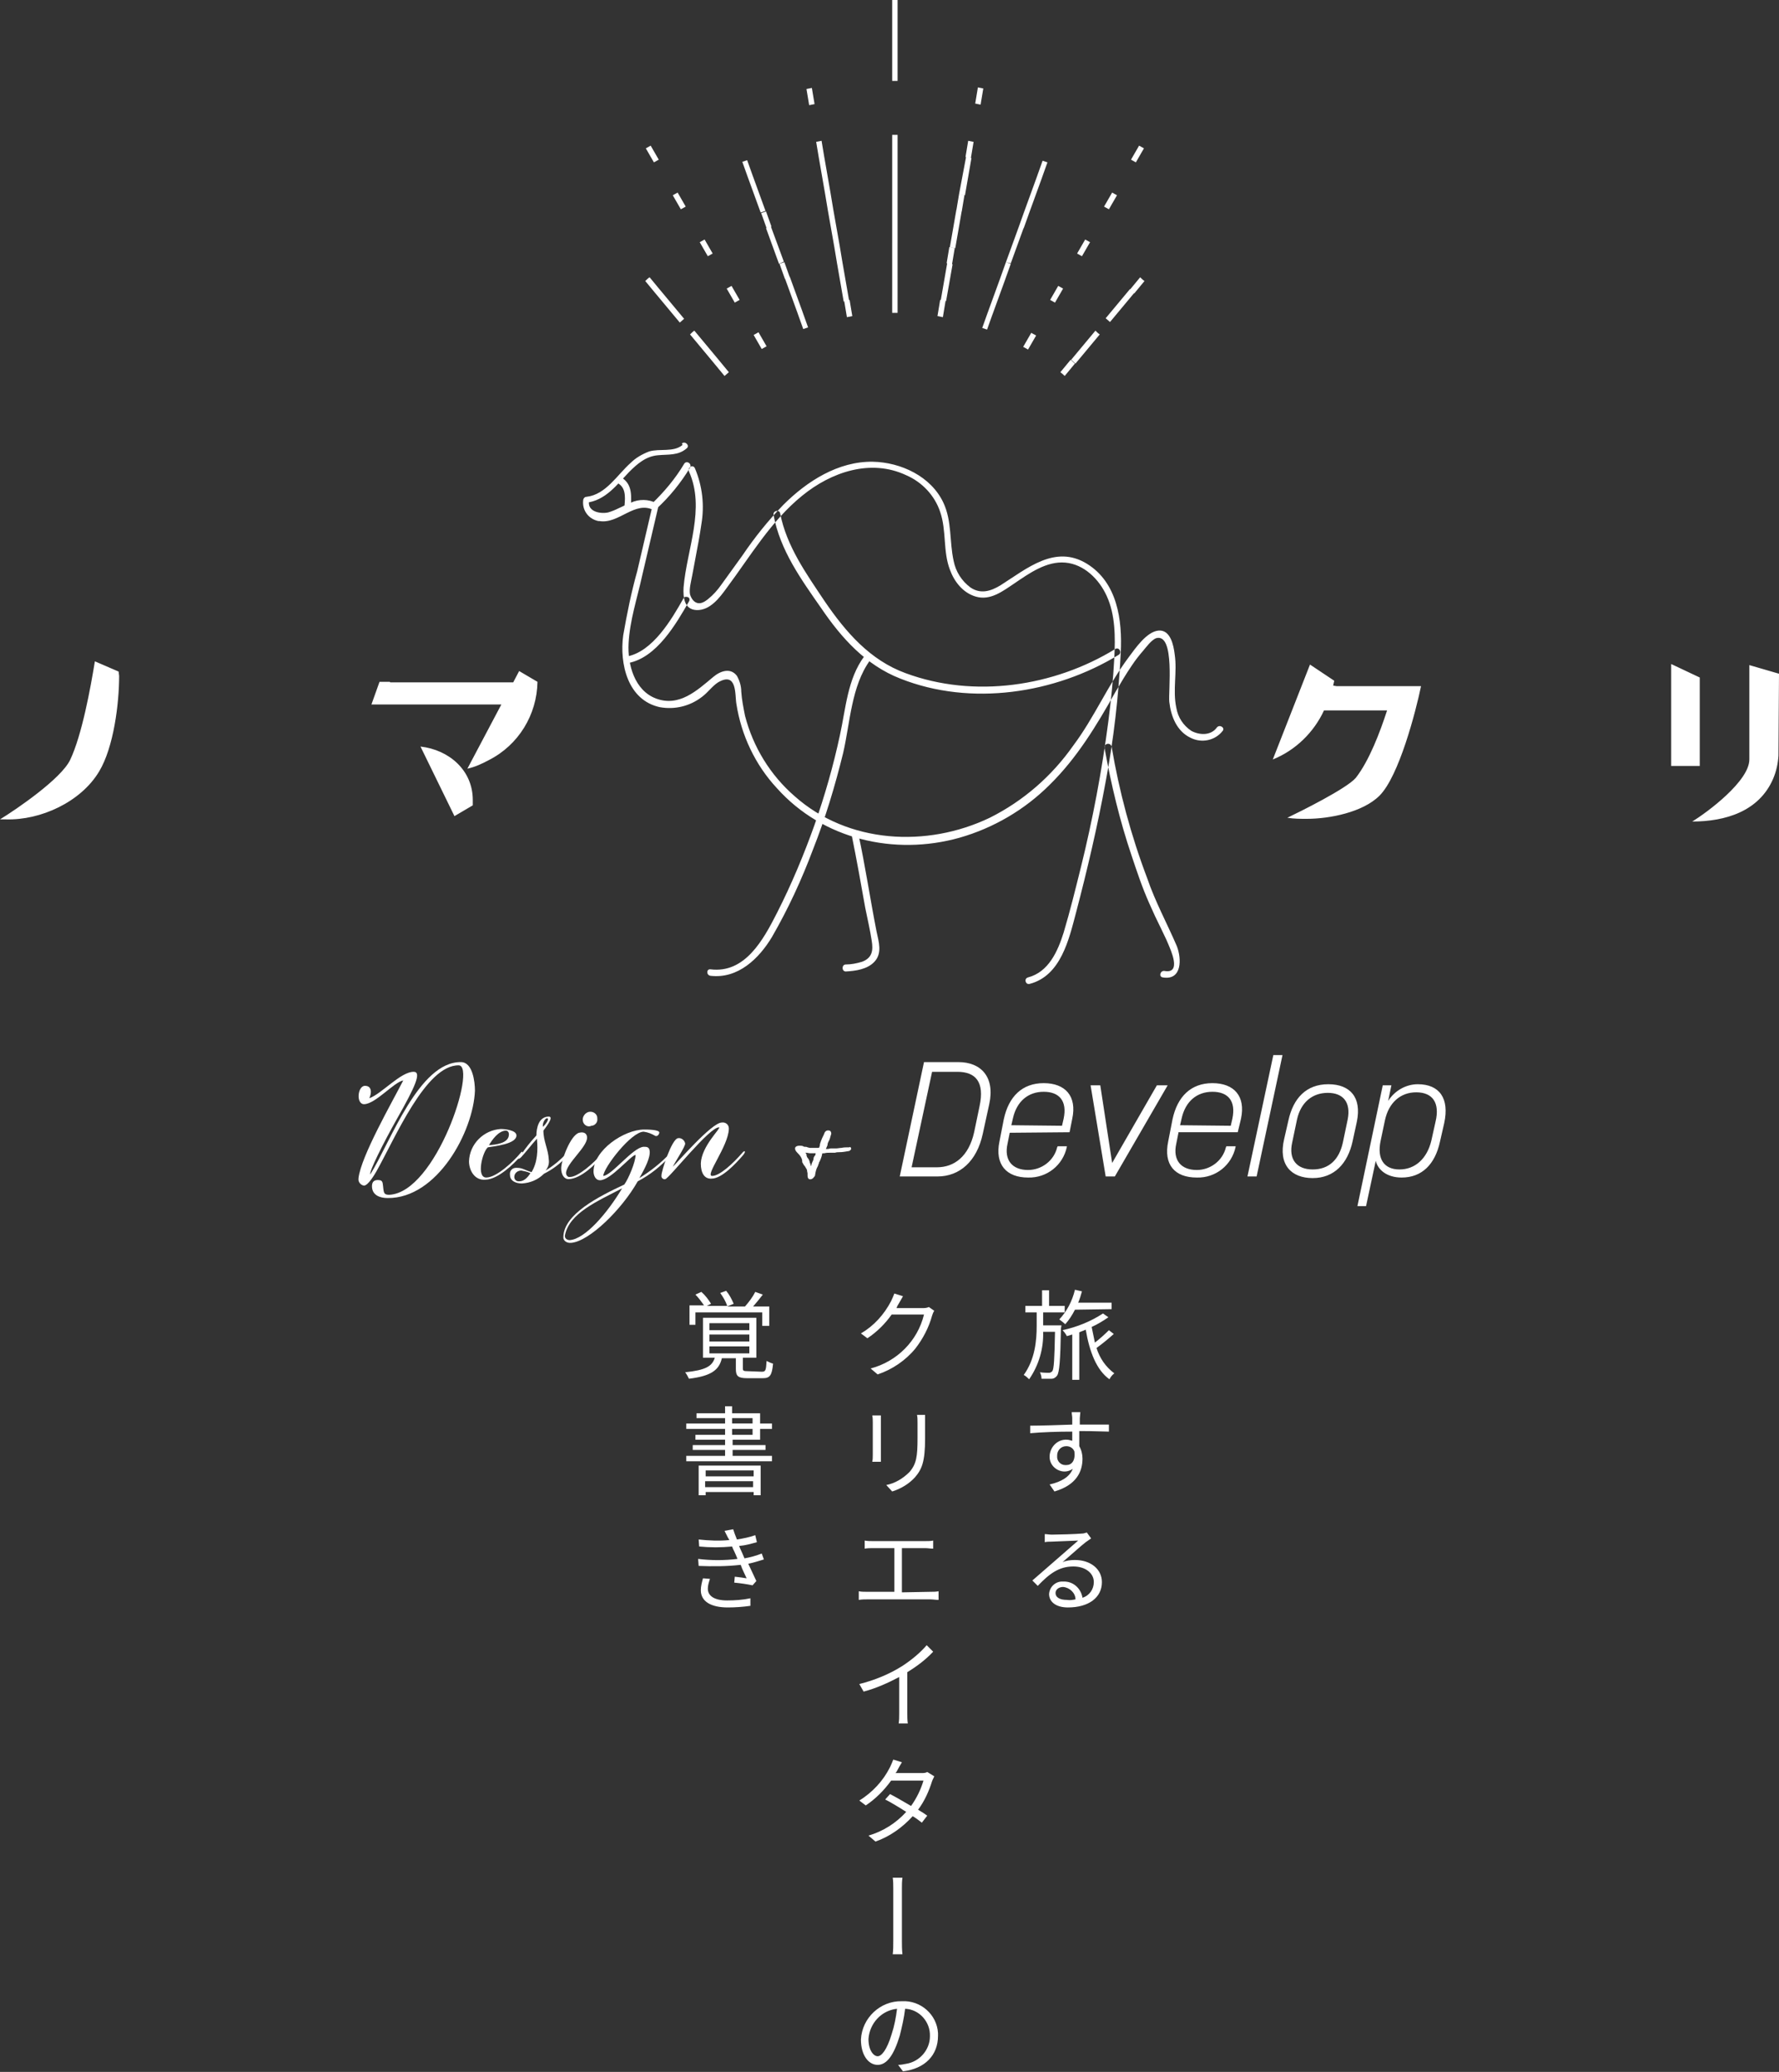 <svg version="1.1" id="レイヤー_1" xmlns="http://www.w3.org/2000/svg" x="0" y="0" viewBox="0 0 330 384.1" xml:space="preserve"><rect x="0" y="0" width="330" height="384.1" fill="#333333" stroke="none"/><style>.st0{fill:#fff}</style><path class="st0" d="M196.8 246.3c-.1 6-.3 8.1-.7 8.7-.2.3-.6.6-1 .6h-1.9c0-.4-.1-.8-.3-1.2.7.1 1.4.1 1.7.1.2 0 .4-.1.6-.3.3-.4.4-2.2.5-7.3h-2.2c.1 3.1-.8 6.2-2.6 8.8-.3-.3-.6-.6-1-.8 2.1-2.9 2.4-6.4 2.4-9.1v-2.5h-2.1v-1.2h3.1v-2.9h1.3v2.9h2.9v1.2h-4v2.4h3.4l-.1.6zm2.6-3.5c-.5 1-1.1 1.9-1.8 2.7-.3-.3-.7-.6-1.1-.9 1.4-1.5 2.4-3.4 2.9-5.5l1.3.3c-.2.7-.4 1.4-.7 2.1h6.2v1.2l-6.8.1zm7.2 4.5c-1 .9-2.1 1.8-3.2 2.6.6 1.9 1.7 3.5 3.3 4.7-.4.3-.7.7-.9 1.1-2.4-1.7-3.7-5.1-4.4-9.2-.4.2-.8.3-1.2.5v8.8h-1.3v-8.4l-1 .3c-.2-.4-.5-.8-.8-1.1 2.7-.6 5.2-1.6 7.5-3.1l1 .7c-1 .7-2 1.3-3.1 1.8.2 1 .4 1.9.6 2.9.9-.7 1.8-1.5 2.6-2.3l.9.7zm-6.4 18v2.8c.4.7.6 1.5.6 2.3 0 2.4-1.1 4.9-5.2 6.1l-.9-1.3c2.2-.5 3.7-1.4 4.3-2.9-.4.3-1 .5-1.5.5-1.5 0-2.8-1.2-2.8-2.7v-.2c.1-1.7 1.5-3.1 3.2-3 .3 0 .6.1 1 .2v-1.7c-2.7 0-5.6.1-7.8.3v-1.4c1.9 0 5.2-.1 7.8-.2v-1.2c0-.4-.1-.7-.1-1.1h1.6c0 .2-.1.9-.1 1.1v1.2h5.4v1.3c-1 0-2.6-.1-5.1-.1h-.4zm-.9 3.8c-.2-.6-.8-1-1.5-1-1 0-1.7.8-1.7 1.7v.1c-.1.9.6 1.7 1.5 1.7h.2c1 0 1.7-.8 1.5-2.5zm3.1 16.1l-1 .7c-.8.6-3 2.6-4.3 3.7.7-.3 1.5-.4 2.3-.4 2.9 0 5 1.7 5 4.1 0 2.9-2.5 4.7-6.3 4.7-2.3 0-3.5-1.1-3.5-2.5.1-1.4 1.3-2.4 2.6-2.3 1.8-.1 3.3 1.2 3.6 3 1.3-.4 2.1-1.6 2.1-2.9 0-1.7-1.6-2.9-3.8-2.9-2.7 0-4.5 1.4-6.6 3.6l-1-1 4.6-4c.9-.8 3-2.6 3.9-3.4l-5 .2c-.4 0-.8 0-1.2.1v-1.5c.4 0 .8.1 1.3.1.9 0 4.7-.1 5.6-.2.3 0 .6-.1.9-.2l.8 1.1zm-2.9 11.3c0-1.2-1.1-2.2-2.3-2.3-.8 0-1.4.5-1.4 1.1 0 .9.9 1.3 2.1 1.3.6.1 1.1 0 1.6-.1zM173.3 243c-.2.3-.3.6-.4.9-.6 2.2-1.7 4.3-3.1 6.1-1.8 2.2-4.3 3.9-7 4.8l-1.3-1.1c4.9-1.3 8.7-5.1 9.9-10h-6c-1.2 1.7-2.7 3.2-4.5 4.4l-1.2-.9c2.4-1.4 4.3-3.5 5.6-6 .2-.4.4-.9.6-1.4l1.6.5c-.3.5-.6 1.1-.8 1.4s-.3.5-.4.8h4.8c.4 0 .8 0 1.2-.2l1 .7zm-9.9 19.4v8.6h-1.6c.1-.4.1-.9.1-1.4v-5.9c0-.3 0-.9-.1-1.3h1.6zm8.2-.1v4.4c0 4.3-.6 5.7-1.9 7.2-1.1 1.2-2.6 2.1-4.2 2.6l-1.1-1.2c1.6-.3 3.1-1.2 4.3-2.4 1.3-1.5 1.5-2.9 1.5-6.3v-2.8c0-.6 0-1.1-.1-1.5h1.5zm1 32.8c.5 0 1 0 1.5-.1v1.6c-.5 0-1.1-.1-1.5-.1h-11.7c-.5 0-1 0-1.6.1V295c.5.1 1 .1 1.6.1h5V287h-4c-.3 0-1 0-1.5.1v-1.5c.5.1 1 .1 1.5.1h9.7c.5 0 1.1 0 1.5-.1v1.5c-.5 0-1-.1-1.5-.1h-4.3v8.2l5.3-.1zm.5 11.1c-1.4 1.5-3 2.7-4.8 3.8v7.6c0 .6 0 1.3.1 1.9h-1.7c.1-.6.1-1.2.1-1.9v-6.7c-2.1 1.1-4.3 2.1-6.6 2.7l-.8-1.4c2.8-.7 5.5-1.8 7.9-3.3 1.7-1.1 3.3-2.4 4.6-3.9l1.2 1.2zm.2 23.1c-.1.3-.3.6-.4.9-.6 1.9-1.4 3.7-2.6 5.3.7.4 1.3.8 1.7 1.1l-1 1.3c-.4-.3-1-.8-1.7-1.2-1.9 2.1-4.3 3.8-6.9 4.7l-1.3-1.1c2.7-.8 5.1-2.3 7-4.4-1.4-.9-2.9-1.8-3.9-2.3l.9-1c1 .5 2.5 1.4 3.9 2.2 1-1.4 1.8-3 2.3-4.7h-6c-1.3 1.8-2.9 3.4-4.7 4.6l-1.2-.9c2.4-1.5 4.4-3.6 5.7-6.2.2-.4.4-.9.6-1.4l1.6.5c-.3.5-.6 1-.8 1.4s-.2.4-.4.6h4.8c.4 0 .8 0 1.1-.2l1.3.8zm-7.6 20.8c0-.7 0-1.3-.1-2h1.8c-.1.7-.1 1.3-.1 2v9.7c0 .8 0 1.6.1 2.5h-1.8c.1-.8.1-1.6.1-2.5v-9.7zm.9 32.7c.5 0 1-.1 1.5-.2 2.5-.4 4.4-2.6 4.4-5.1.1-2.7-2-5-4.6-5.1-.2 1.7-.6 3.4-1 5-1.1 3.6-2.4 5.4-4.1 5.4s-3.1-1.8-3.1-4.7c.2-4 3.6-7.2 7.6-7.1 3.5-.2 6.5 2.5 6.7 5.9v.5c0 3.6-2.4 6.1-6.5 6.6l-.9-1.2zm-1.2-5.7c.5-1.5.8-3.1 1-4.7-2.9.3-5.1 2.7-5.3 5.6 0 2.2 1 3.2 1.7 3.2s1.7-1.1 2.6-4.1zm-24.1-122.8c.7 0 .8-.2.9-2 .4.2.8.4 1.2.5-.2 2.2-.6 2.7-1.9 2.7h-2.9c-1.7 0-2.1-.4-2.1-1.7v-2h-2.6c-.5 2.2-2 3.3-6.1 3.8-.2-.4-.4-.8-.7-1.2 3.8-.4 5-1.1 5.5-2.7h-2.2v-7.4h9.9v7.4h-2.5v2c0 .4.1.5.9.5l2.6.1zm-12.2-8.7h-1.2V242h2.7c-.5-.7-1-1.4-1.6-2l1.1-.5c.7.6 1.3 1.4 1.8 2.2l-.8.4h3.8c-.3-.9-.8-1.7-1.3-2.4l1.1-.4c.6.7 1 1.5 1.4 2.4l-1.2.5h3.3c.7-.8 1.4-1.7 1.9-2.7l1.4.5c-.6.8-1.2 1.5-1.8 2.2h3v3.6h-1.3v-2.5H129v2.3zm2.5 1h7.4v-1.3h-7.4v1.3zm0 2.1h7.4v-1.3h-7.4v1.3zm0 2.2h7.4v-1.3h-7.4v1.3zm11.6 19v1h-15.9v-1h7.2v-1.1h-6v-.9h6v-1H129v-.9h5.5v-1.1h-7.2v-1h7.2v-1h-5.3v-.9h5.3v-1.3h1.3v1.3h5.2v1.9h2.2v1H141v2h-5.1v1h6.1v.9h-6.1v1.1h7.3zm-13.6 1.8h11.5v5.5h-1.3v-.6h-8.9v.6h-1.3v-5.5zm1.3.9v1.1h8.9v-1.1h-8.9zm8.8 3.1v-1.1h-8.9v1.1h8.9zm-3.9-11.8h3.8v-1h-3.8v1zm0 2.1h3.8v-1.1h-3.8v1.1zm5.9 23.1c-1 .3-1.9.6-2.9.8.5 1.1 1.1 2.3 1.5 3.2l-.7.8c-.9-.2-2.3-.4-3.4-.5l.1-1.1c.9.1 1.7.2 2.2.3-.3-.7-.8-1.6-1.1-2.5-2.6.3-5.2.3-7.8.2l-.1-1.3c2.4.3 4.9.3 7.3 0-.2-.5-.4-1-.6-1.4s-.3-.6-.4-.9c-2 .2-4.1.2-6.1 0l-.1-1.3c1.9.2 3.8.3 5.7.1l-.3-.5-.6-1.2 1.6-.3c.2.6.4 1.2.7 1.9 1.2-.2 2.3-.4 3.4-.8l.3 1.3c-1.1.3-2.1.6-3.3.7l.3.7c.2.4.4.9.7 1.6 1.1-.2 2.2-.5 3.2-.9l.4 1.1zm-10 3.6c-.2.6-.4 1.2-.4 1.8 0 1.3 1.1 2.2 3.6 2.2 1.4 0 2.9-.1 4.3-.4v1.4c-1.4.2-2.8.3-4.2.3-3.1 0-5-1.1-5-3.2 0-.7.2-1.5.4-2.2l1.3.1zm-61.9-75.5c-.3.5-1.5 2.6-2.3 2.6-.6-.1-1.1-.7-1-1.3v-.1c.5-4.1 6.2-14 8.3-18.1-1.7.3-5.1 4.3-7.2 4.4-1.6.1-1.3-3.4.1-3.4s1.2 1.5.8 2.3c2.3-.8 5.9-5 8.3-4.9 1.4.1.2 2.8-3.1 8.6-2.6 4.6-5.3 10-5 10.4 3.7-5.9 9-20.9 16.8-20.8 2.2 0 2.6 3.7 2.6 5.3-.3 7.6-7 20-16.2 19.9-1.4 0-2.9-.5-2.9-2.2 0-.7.3-1.3 1.5-1.1.6.1.5.9.6 1.5.1.9.2 1.2 1.1 1.2 8.7-.4 16.3-23.9 12.9-24-6.1-.1-11.8 13.5-15.3 19.7zm17.2-1.9c.1-3.2 2.7-5.8 5.9-6 .7 0 2.9.2 2.9 1.2 0 1.6-4.1 2-5.3 2.2-1 .8-2.2 5.6-.3 5.6s5.1-3 6.4-4.6c.3-.4.6-.1 0 .6-1.3 1.5-4.2 4.3-6.5 4.4-2.1.2-3.1-1.8-3.1-3.4zm3.7-3c1.2-.1 3.7-.3 3.7-2 0-.4-.2-.7-.6-.7-1.4.1-2.5 1.7-3.1 2.7z"/><path class="st0" d="M99.5 210.5c0-1.3.4-3.5 2.3-3.5 1.1 0-.8 2.3-1 2.6 0 2 .9 3.4 1 5.4.1.7-.1 1.4-.6 2 1.5-.9 2.8-2 4-3.3.4-.4.6-.1 0 .6-1.2 1.4-2.7 2.5-4.3 3.3-1.1 1.1-2.5 1.7-4.1 1.8-1 0-2.2-.4-2.2-1.6-.1-.7.4-1.3 1.1-1.3h.2c1 0 1.4.4 2.7.8 1.1-1.8 1.2-4 1-6.2-1 1.1-1.9 2.3-2.9 3.4-.5.5-.8.4-.4-.1l.4-.4c.9-1.3 1.6-2.2 2.8-3.5zm-2.8 6.5c-.7 0-1.3.5-1.3 1.2 0 .4.3.8.8.8h.1c1 0 1.6-.8 2.1-1.5-.6-.3-1.2-.4-1.7-.5zm4.8-9.7c-.4 0-.9.9-.8 1.6.4-.3 1.3-1.5.8-1.6z"/><path class="st0" d="M104.1 216.6c0-1.5 1.7-6.1 3.3-6.6 1.2-.3 1.5.4 1.5.9 0 1.8-3.9 4.8-3.9 6.6 0 .3.2.6.5.7h.2c1.5 0 4.4-2.5 6.1-4.5.4-.4.6-.1 0 .6-1.3 1.5-4 4.2-6.3 4.3-.9 0-1.4-.9-1.4-2zm5.3-7.8c-.7.1-1.3-.5-1.3-1.2v-.2c.1-.7.7-1.3 1.4-1.3s1.3.5 1.3 1.2v.1c.1.7-.5 1.3-1.1 1.3-.2.1-.3.1-.3.1z"/><path class="st0" d="M106 230.4c-.9.1-1.5-.4-1.5-1 0-4.3 6.6-7.6 11.3-9.8.8-1.1 2.1-4.2 2.1-5.5-.9.1-4.6 4.7-6.6 4.7-.9 0-1.2-1-1.2-1.6 0-4 5.7-7.8 9.4-7.8.5 0 2.9 0 2.8.6 0 .1-.2.7-.7.6-.7-.4-1.4-.7-2.2-.8-2.3 0-7.4 6.6-7.5 8.2 1.6-.1 5.5-5.3 7.5-5.4.5 0 1 0 1.1.7.2 1.2-.8 3.2-1.9 5.1 2.1-1.3 4-2.8 5.7-4.6.4-.4.6-.1 0 .5-1.7 1.9-3.7 3.5-6 4.7-3 5.3-9 11.1-12.3 11.4zm9.4-10.1c-4.6 2.4-9.8 4.6-10.6 8.7-.1.6.4.9.9.9 2.8-.2 6.9-4.9 9.7-9.6z"/><path class="st0" d="M130 215.7c.1-3.2 3.8-6.6 3.4-6.7-1.7-.2-9.4 9.6-10 9.6-.3.1-.7-.2-.7-.5v-.2c0-.8 1.9-6.8 3.1-6.9.6-.1 1.2.4 1.3 1 0 .6-1.8 3.3-2.3 4.3.7-.6 7.2-8.2 9.1-8.2.7-.1 1.3.4 1.3 1.1v.1c-.1 3.2-4.5 8.7-3.1 8.7s3.9-2.3 5.7-4.4c.4-.4.6-.1 0 .6-1.3 1.5-3.9 4.3-5.8 4.3-1.3.1-2-1-2-2.8zm27.9-2.7c-.1.2-.3.4-.5.4-.6.1-1.1.2-1.7.2-.3 0-.5 0-.8.1h-.9c-.4 0-.7 0-1.1.1-.4 0-.4 0-.4.2-.1.5-.3 1-.5 1.4-.1.1-.1.2-.1.3-.1.1-.1.3-.2.5-.3.5-.4 1-.5 1.6 0 .2-.1.3-.2.4-.2.3-.5.5-.9.4-.2-.1-.3-.3-.3-.7v-.4c0-.1-.1-.3-.1-.6l-.1-.2c-.1-.2-.2-.3-.3-.5-.2-.2-.3-.4-.4-.6-.1-.1-.1-.2-.1-.4v-.1c-.1-.5-.4-.9-.8-1.3l-.1-.1c-.7-.7-.5-1.3.4-1.3.2 0 .5 0 .7.1.1.1.2.1.3.1.2 0 .3 0 .5.1.1 0 .3.1.4.1h1.4c.3 0 .4 0 .4-.2.1-.2.1-.4.1-.5l.2-.6.2-.5c.2-.4.4-.8.5-1.1.2-.3.5-.4.9-.3.2.1.3.3.3.6l-.1.3c-.1.4-.2.8-.4 1.1-.1.2-.2.4-.2.7-.1.2-.2.5-.3.7h.4l.5-.1h1c.3 0 .7-.1 1-.1.4-.1.9-.1 1.3-.1h.2c.1-.2.3.1.3.3zm-6.6.8h-1c-.3 0-.5-.1-.8-.1h-.1s0 .1.1.1c.1.1.1.2.1.3 0 .2.1.3.1.4.1.1.2.3.3.4.1.2.2.4.2.6.1.2.2.4.2.7 0 0 0-.1.1-.1 0-.2.1-.5.2-.7.1-.2.2-.4.2-.5 0-.3.1-.5.3-.7.1-.2.1-.3.1-.4zm20.1-16.9h6.4c4.2 0 6.8 2.8 5.7 7.8l-1.2 5.5c-1.1 5.1-4.3 7.9-8.4 7.9h-7l4.5-21.2zm9.3 13l1-4.8c1-4.6-.8-6.4-4.1-6.4h-4.7l-3.8 17.7h4.7c3.2 0 5.9-2 6.9-6.5zm6.6.1l-.4 2c-.7 3.1.9 4.9 3.8 4.9 2.5 0 4.8-1.7 5.4-4.2l.1-.2h1.7v.1c-.7 3.4-3.7 5.8-7.2 5.7-4 0-6.2-2.4-5.3-6.7l.8-4.1c.9-4.2 3.4-6.7 7.4-6.7s6.2 2.4 5.3 6.6l-.5 2.5-11.1.1zm9.7-1.3l.3-1.3c.7-3.3-.8-5-3.7-5s-5 1.8-5.7 4.9l-.3 1.3 9.4.1zm5.3-7.5h1.8l2.2 14.4 8.3-14.4h2l-9.8 16.9h-1.7l-2.8-16.9zm16.3 8.8l-.4 2c-.7 3.1.9 4.9 3.8 4.9 2.5 0 4.8-1.7 5.4-4.2l.1-.2h1.7v.1c-.7 3.4-3.7 5.8-7.2 5.7-4.1 0-6.2-2.4-5.3-6.7l.8-4.1c.9-4.2 3.4-6.7 7.4-6.7s6.2 2.4 5.3 6.6l-.6 2.5h-11zm9.7-1.3l.3-1.3c.7-3.3-.8-5-3.7-5s-5 1.8-5.7 4.9l-.3 1.3 9.4.1zm4.8 9.4h-1.7l4.8-22.5h1.7l-4.8 22.5zm5.1-6.9l.8-3.5c.9-4.1 3.3-6.7 7.4-6.7s6.2 2.5 5.3 6.9l-.8 3.7c-.9 4.1-3.4 6.8-7.4 6.8s-6.4-2.5-5.3-7.2zm10.9.6l.9-4.3c.6-3.1-.8-4.9-3.7-4.9s-5 1.8-5.7 4.9l-.9 4.3c-.7 3.1.8 5 3.8 5s4.9-1.8 5.6-5zm18.8-3.6l-.8 3.5c-.9 4.1-3.3 6.6-7.1 6.6-2.7 0-4.4-1.4-4.8-3.1l-1.8 8.4h-1.6l4.7-22.4h1.6l-.6 2.9c1.2-1.9 3.3-3.1 5.5-3.1 4 0 5.9 2.6 4.9 7.2zm-11-.5l-.8 3.8c-.7 3.3.6 5.3 3.5 5.3s5.1-2 5.9-5.3l.8-3.6c.8-3.4-.5-5.4-3.6-5.4-2.9 0-5.1 1.9-5.8 5.2zM127.8 87.4c-.3-.7.7-1.4 1.1-.6 1.4 3.3 1.8 6.9 1.2 10.4-.3 2.1-.7 4.2-1.1 6.3-.2 1-.4 2.1-.6 3.2s-.6 2.5-.4 3.5c.3 1 1 1.8 2 1.6.5-.1.9-.4 1.3-.7 1-.8 1.8-1.7 2.5-2.7l3.9-5.4c2.3-3.4 4.8-6.5 7.6-9.4 4.4-4.4 10.2-8.1 16.6-8 5.2.1 10.8 2.7 13.1 7.6 1.6 3.4 1.1 7.2 1.9 10.8.4 2 1.5 3.7 3.1 4.9 1.9 1.3 3.8.7 5.6-.4 4.9-3.1 10.1-7.6 16-4 5.7 3.5 6.6 10.5 6.3 16.5-.4 8-1.3 16-2.8 23.9-1.5 8.2-3.4 16.3-5.5 24.3-1.3 4.9-2.8 11.7-8.6 13.2-.8.2-1.1-1-.3-1.2 3.8-1 5.5-4.8 6.6-8.3 1.2-4 2.2-8.1 3.2-12.1 2.2-8.9 3.9-17.9 5.1-27.1.5-3.9.9-7.8 1.1-11.7s.2-8-1.4-11.5c-1.4-3.1-4.2-5.9-7.7-6.2s-6.7 2-9.5 3.9c-2.1 1.4-4.4 3.2-7.1 2.4-2.4-.7-4-2.8-4.8-5-1.3-3.4-.6-7.2-1.8-10.7-1-3-3.3-5.5-6.3-6.8-6.6-3.1-13.9-.6-19.3 3.8-5.8 4.7-9.6 11.2-14 17.1-1.3 1.8-3.1 4.2-5.6 4.1-2.3-.1-2.5-2.4-2.4-4.2.6-7.1 4.1-14.6 1-21.5zm-1.2-4.9c-1.7 1.4-4.2.6-6.2 1.2-1.3.5-2.5 1.2-3.4 2.1-2.5 2.2-4.6 5.9-8.2 6.3-.3 0-.5.2-.6.5-.3 1.9.9 3.6 2.8 4h.2c3.6.6 6.6-3.9 10.1-2l-.3-.7-2.8 12c-1.1 3.9-1.9 7.9-2.6 11.9-.7 5.2.8 12 6.8 13.3 2.8.5 5.6-.2 7.8-1.9 1.1-.8 1.9-2 3-2.7 3.6-2.1 3.1 2.4 3.4 4 .9 5.8 3.5 11.3 7.5 15.6 8.5 9.5 21.8 12.6 33.9 9.2 6.3-1.8 12.1-5.2 16.7-9.8 5.1-5 8.7-11 12.2-17.2 1-1.7 2-3.4 3.1-5 .6-.9 1.3-1.8 2-2.6.6-.7 1.6-2.1 2.5-2.4 3.5-.9 2.2 9.9 2.4 11.8.3 2.7 1.4 5.5 4 6.7 2 1 4.5.5 5.9-1.3.5-.6-.6-1.3-1.1-.6-1.1 1.5-3.2 1.4-4.7.6-1.5-1-2.5-2.5-2.8-4.3-.7-3.3.2-6.6-.3-9.9-.2-1.7-.8-4.6-3-4.4s-4.3 3.3-5.5 4.9c-3.9 5.2-6.4 11.2-10.3 16.4-4 5.7-9.3 10.3-15.5 13.4-11.7 5.6-26.3 4.8-36.2-4-4.5-3.9-7.7-9.1-9.2-14.9-.3-1.5-.6-3-.7-4.5 0-1-.3-2-.8-2.9-1.2-1.6-3.1-.9-4.4.2-3 2.5-6.3 5.6-10.6 4-4-1.5-5.3-6.3-5.1-10.2.2-4.2 1.6-8.4 2.5-12.5l3-12.8c.1-.3 0-.6-.3-.7-1.5-.8-3.3-.8-4.8-.1-.8.3-1.5.7-2.2 1-.6.3-1.3.6-2 .8-1.4.3-4-.1-3.5-2.3l-.6.5c3.6-.4 5.7-3.3 8-5.7 1.5-1.5 3.1-2.9 5.3-3.1 2-.2 3.8.1 5.4-1.3.6-.5-.3-1.4-.9-.9l.1.3zm33.7 39.2c-3.1 4.2-3.4 9.6-4.5 14.6-1.2 5.6-2.8 11.2-4.7 16.6-2 5.6-4.3 11.1-7 16.4-2.5 4.9-5.9 11.2-12.3 10.4-.8-.1-.8 1.1 0 1.2 5.1.6 9-3.2 11.4-7.2 3-5.2 5.5-10.6 7.6-16.2 2.3-5.8 4.1-11.8 5.6-17.9 1.3-5.6 1.5-12.4 5-17.2.4-.7-.7-1.3-1.1-.7zm-2.3 33.2c.9 4.4 1.7 8.9 2.5 13.4.4 2 .9 4.1 1.2 6.1.3 1.8.1 3.2-1.8 3.9-1 .3-2 .5-3 .5-.8 0-.8 1.3 0 1.3 1.8-.1 4-.4 5.3-1.8 1.5-1.6.8-3.7.4-5.6-1.2-6.1-2.1-12.2-3.4-18.2-.1-.8-1.3-.4-1.2.4zm46.9-16.2c1.2 6.7 2.8 13.4 5 19.9 1 3 2 6 3.3 8.9.7 1.6 1.4 3.1 2.2 4.7.4.9.9 1.8 1.3 2.8s2.6 5.6-.7 5c-.8-.1-1.1 1.1-.3 1.2 3.6.6 3.5-3.5 2.6-5.8-1.8-4.2-4-8.2-5.5-12.6-3-7.9-5.2-16.1-6.6-24.4-.3-.9-1.5-.5-1.3.3zm-90.1-49c1.5 1 1.1 3.1 1 4.6-.1.8 1.2.8 1.2 0 .1-2.1.4-4.4-1.6-5.7-.7-.4-1.3.6-.6 1.1zm12.1-3.7c-1.6 2.7-3.7 5.2-6 7.4-.6.5.3 1.4.9.9 2.4-2.2 4.5-4.8 6.2-7.6.4-.8-.7-1.4-1.1-.7zm-10.3 36.9c5.2-1 8.8-7.2 11.2-11.4.2-.3.1-.7-.2-.8s-.7-.1-.8.2c-2.2 3.9-5.7 9.9-10.5 10.8-.8.1-.5 1.3.3 1.2zm26.9-27.4c1.2 6.5 5.1 11.9 8.8 17.2 3.8 5.6 8.3 10.6 14.7 13.1 13.1 5.2 28.7 2.8 40.5-4.4.7-.4.1-1.5-.6-1.1-11.4 7-26.2 9.2-38.9 4.5-6.6-2.4-11.1-7.6-15-13.3-3.4-5.1-7.1-10.2-8.3-16.4-.2-.7-1.4-.4-1.2.4zm32-39.7l1.2-6.8-1-.2-1.2 6.9 1 .1zm3.5-19.6l1.2-6.9-1-.2-1.3 6.9 1.1.2zm-1.8 9.8l1.2-6.9-1-.2-1.2 6.9 1 .2zm6.9 12.3l2.4-6.6-.9-.3-2.4 6.6.9.3zm6.8-18.8l2.4-6.6-.9-.3-2.4 6.6.9.3zm-3.4 9.3l2.4-6.6-.9-.2-2.4 6.6.9.2zm18.4 10.9l4.5-5.4-.8-.7-4.5 5.4.8.7zm-6.4 7.7L204 62c-.3-.2-.5-.4-.8-.7l-4.5 5.4.8.7zm-66.2-.7l-4.5-5.4c-.3.2-.5.4-.8.7l4.5 5.4c.3-.2.6-.4.8-.7zm-6.4-7.6l-4.5-5.4-.8.7 4.5 5.4.8-.7zm22-1.2l-2.4-6.6-.9.3 2.4 6.6.9-.3zM142 39.1l-2.4-6.6-.9.3 2.4 6.6.9-.3zm3.4 9.4L143 42l-.9.3 2.4 6.6.9-.4zm12.1 7.2l-1.2-6.9-1 .2 1.2 6.9 1-.2zM154.1 36l-1.2-6.9-1 .2 1.2 6.9 1-.2zm1.7 9.8l-1.2-6.8-1 .2 1.2 6.8 1-.2zM166.5 15V0h-1v15h1zm-.5 20h.5v-7h-1v7h.5zm0 20h.5v-7h-1v7h.5zm0-10h.5v-7h-1v7h.5zm12.4-5.8l.5-3-1-.2-.5 3 1 .2zm11.5 3.1l1-2.8-.9-.3-1 2.8.9.3zm10.8 5.2l1.5-2.6-.9-.5-1.5 2.6.9.5zm9.7 6.9l1.9-2.3c-.3-.2-.5-.4-.8-.7l-1.9 2.3.8.7zm-88-.7l-1.9-2.3c-.3.2-.5.4-.8.7l1.9 2.3.8-.7zm9.8-6.7l-1.5-2.6-.9.5 1.5 2.6.9-.5zm10.9-5l-1-2.8-.9.3 1 2.8.9-.3zm11.5-3l-.5-3-1 .2.5 3 1-.2zm11.4-1h.5v-3h-1v3h.5zm10.6 11l.5-3-1-.2-.5 3 1 .2zm9.9 2.7l1-2.8-.9-.3-1 2.8.9.3zm9.2 4.4l1.5-2.6-.9-.5-1.5 2.6.9.5zm-58.5-.5l-1.5-2.6-.9.5 1.5 2.6.9-.5zm9.3-4.2l-1-2.8-.9.3 1 2.8.9-.3zm9.8-2.6l-.5-3-1 .2.5 3 1-.2zm9.7-.8h.5v-3h-1v3h.5zm8.9 10.8l.5-3-1-.2-.5 3 1 .2zm8.2 2.3l1-2.8-.9-.3-1 2.8.9.3zm7.6 3.7l1.5-2.6c-.3-.2-.6-.3-.9-.5l-1.5 2.6.9.5zm6.8 4.9l1.9-2.3-.8-.7-1.9 2.3c.4.3.6.5.8.7zm-62.3-.7l-1.9-2.3c-.3.2-.5.4-.8.7l1.9 2.3.8-.7zm7-4.8l-1.5-2.6-.9.5 1.5 2.6.9-.5zm7.7-3.5l-1-2.8-.9.3 1 2.8.9-.3zm8.2-2.1l-.5-3-1 .2.5 3 1-.2zm7.9-.6h.5v-3h-1v3h.5zm15.9-38.6l.5-3-1-.2-.5 3 1 .2zm28.8 10.7l1.5-2.6-.9-.5-1.5 2.6.9.5zm-88.5-.5l-1.5-2.6-.9.5 1.5 2.6.9-.5zm28.9-10.3l-.5-3-1 .2.5 3 1-.2zm29 10l.5-3-1-.2-.5 3 1 .2zm13.2 3.6l1-2.8-.9-.3-1 2.8.9.3zm12.4 5.9l1.5-2.6-.9-.5-1.5 2.6.9.5zm-78.5-.5l-1.5-2.6-.9.5 1.5 2.6.9-.5zm12.4-5.8l-1-2.8-.9.3 1 2.8.9-.3zm13.3-3.4l-.5-3-1 .2.5 3 1-.2zM166 28h.5v-3h-1v3h.5zM22 124.5l-4.4-1.9c-.8 4.9-2.4 13.7-4.6 18.3-1.7 3.5-9.9 9.1-13 11h1.1c6.4.2 13.9-3.2 17.3-8.9 2.7-4.5 3.7-12.6 3.7-17.7l-.1-.8zm293.3 1.1l-5.3-2.5V142h5.3v-16.4zm14.7-.7l-5.5-1.6v17.5c0 4-7.8 9.8-10.6 11.5 6.2 0 12.4-1.9 15-7.9.6-1.4.9-2.8 1-4.3l.1-15.2zm-233.7-.5l-1.1 2.1H72.4l-.1-.1h-1.9l-1.5 4.2H93l-6.3 11.9c1.4-.3 2.7-.9 4-1.6 5.5-2.8 8.9-8.4 9-14.5l-3.4-2zm-18.3 14l6.3 12.9 3.4-2v-1c0-5.5-4.4-9.3-9.7-9.9zm169.9-11.2l-.6-.1.2-.9-4.5-3-6.9 17.6c4.2-1.7 7.6-5 9.5-9.1h11.7c-1.3 4-3.3 9.3-5.8 12.5-1.7 2-10.4 6.3-12.7 7.4 1.2.2 2.4.2 3.6.2 4.2 0 10.4-1.2 13.5-4.3 3.6-3.6 6.7-15.5 7.7-20.3h-15.7z"/></svg>